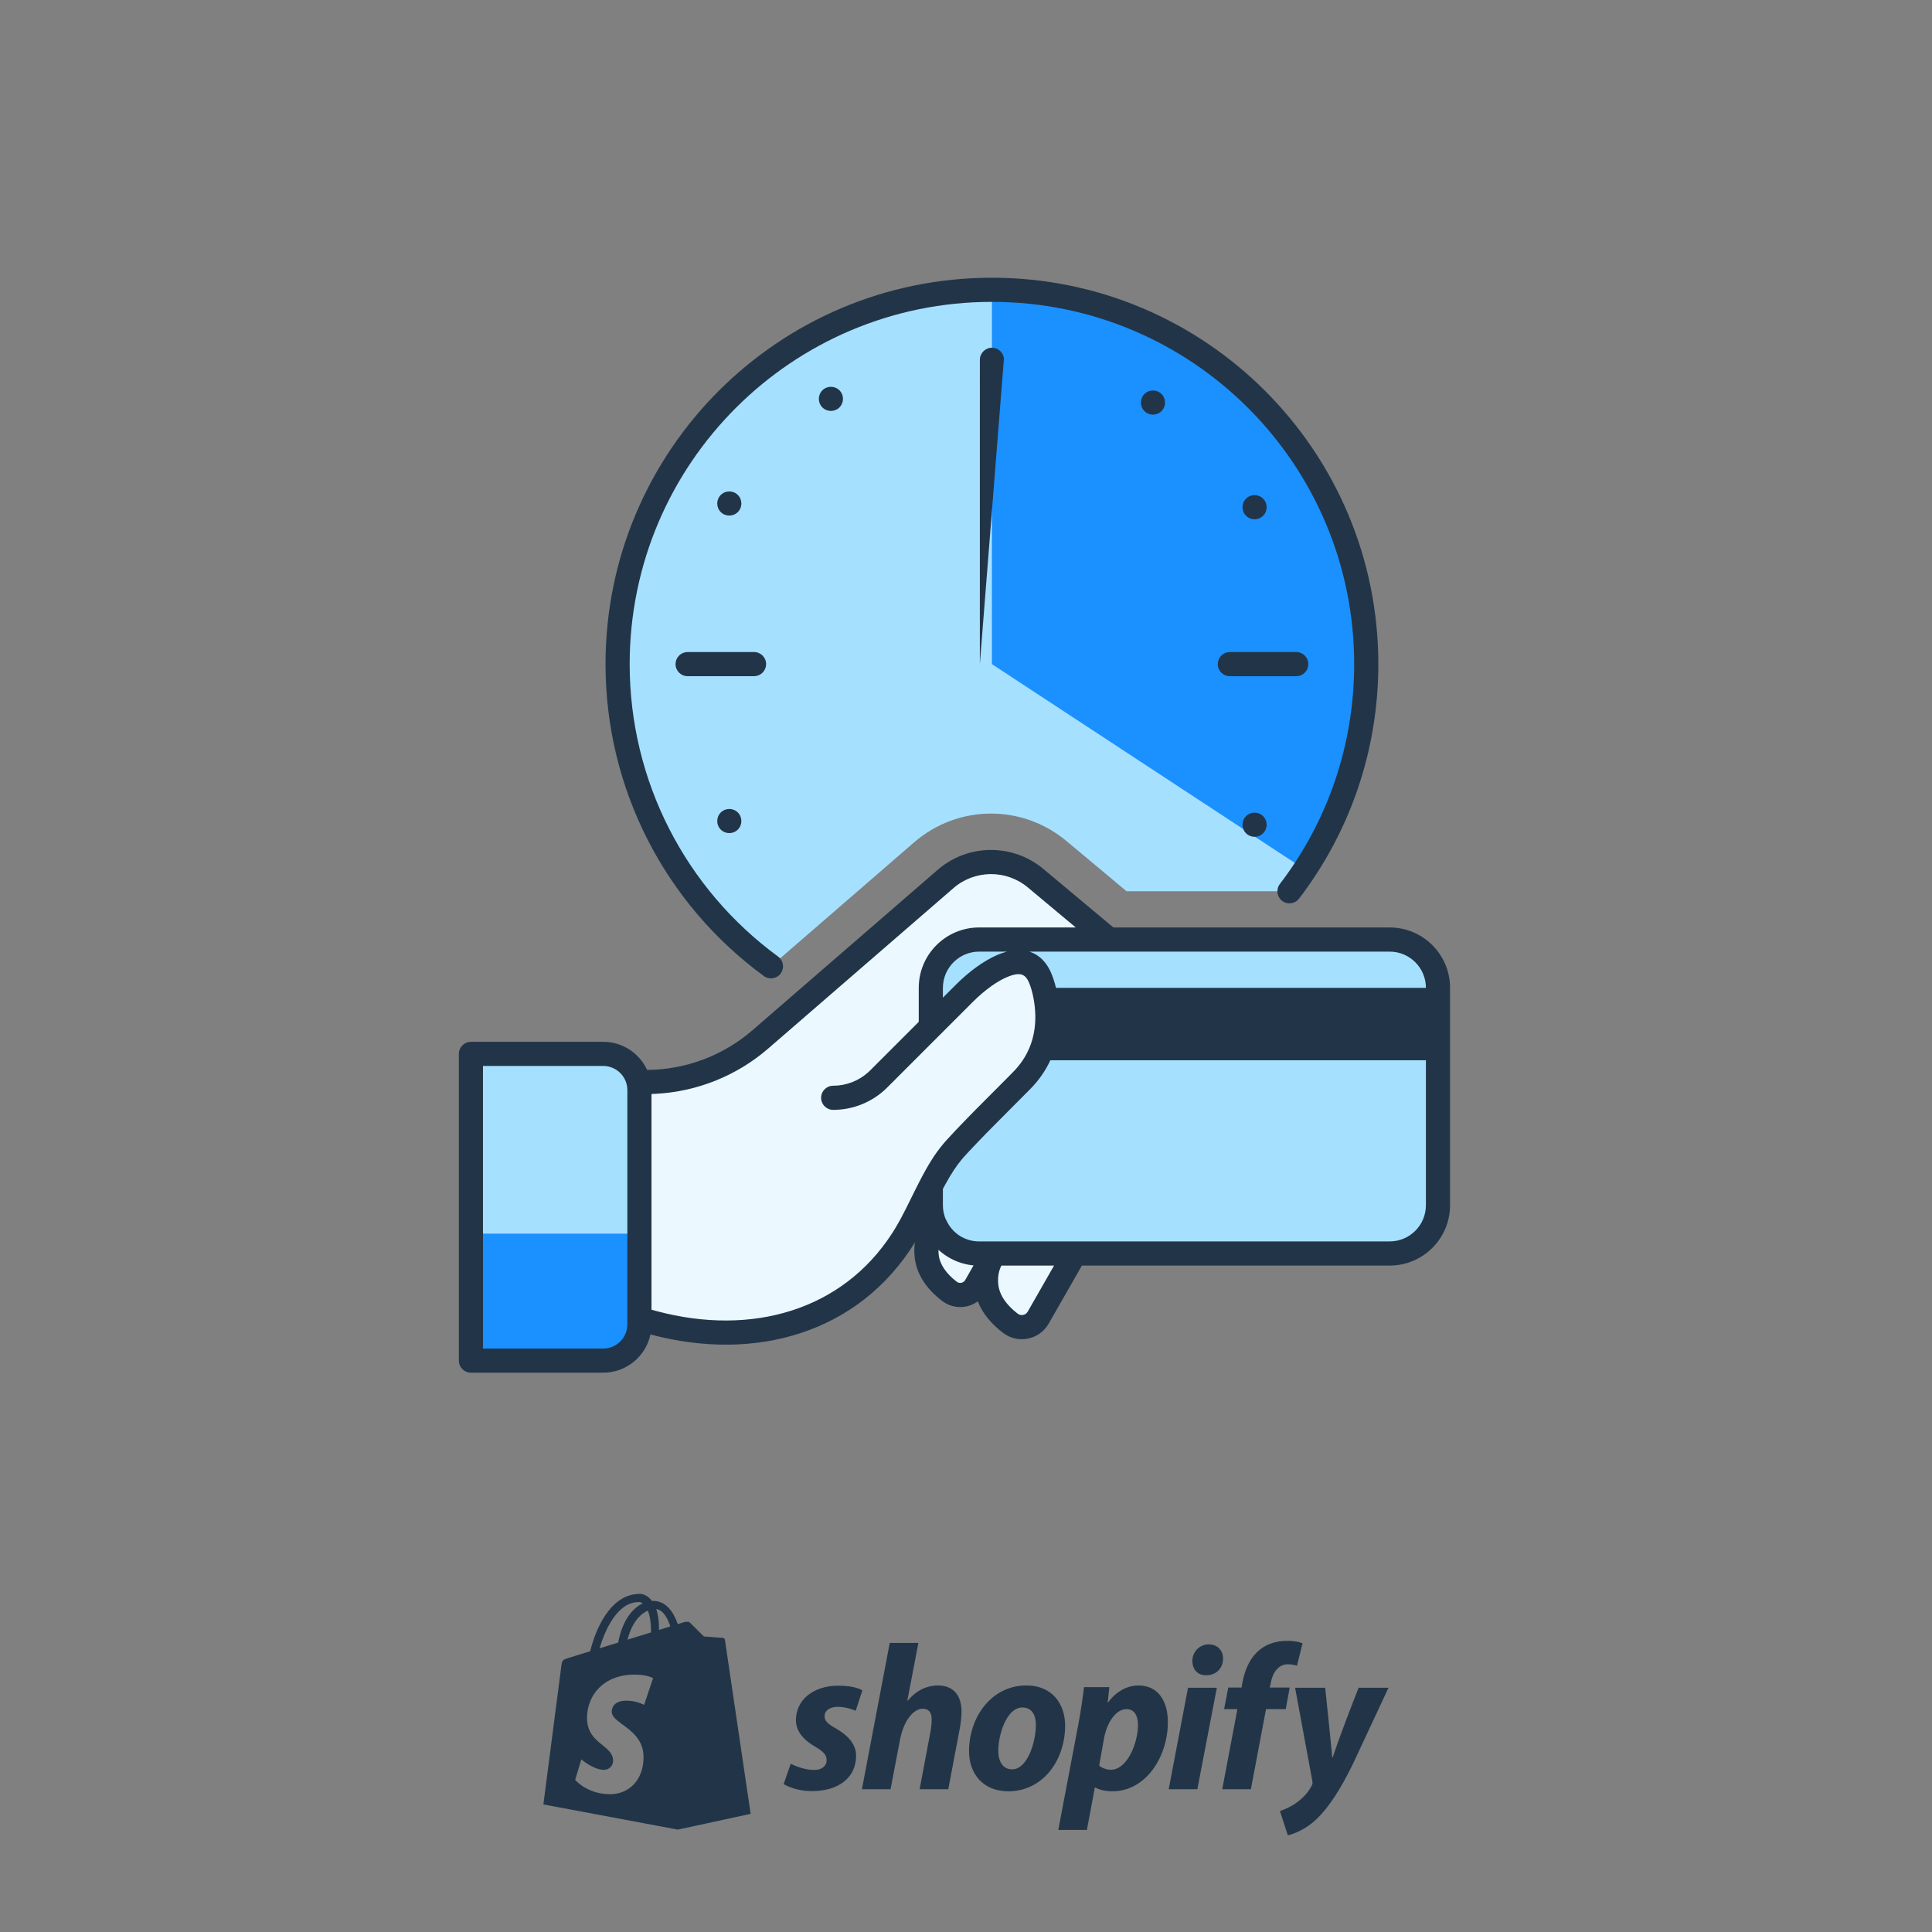 <svg width="160" height="160" viewBox="0 0 160 160" fill="none" xmlns="http://www.w3.org/2000/svg">
<rect x="0" y="0" width="160" height="160" fill="#808080" stroke="none"/>
<path fill-rule="evenodd" clip-rule="evenodd" d="M54.571 134.984C54.572 134.918 54.572 134.853 54.572 134.781C54.572 134.159 54.485 133.657 54.347 133.26C54.904 133.33 55.275 133.963 55.513 134.692C55.234 134.779 54.916 134.878 54.571 134.984ZM53.342 141.189C53.342 141.189 52.69 140.84 51.891 140.84C50.72 140.84 50.661 141.575 50.661 141.761C50.661 142.16 51.072 142.462 51.57 142.827C52.332 143.386 53.296 144.094 53.296 145.526C53.296 147.387 52.114 148.587 50.521 148.587C48.61 148.587 47.633 147.398 47.633 147.398L48.144 145.707C48.144 145.707 49.149 146.569 49.997 146.569C50.55 146.569 50.776 146.133 50.776 145.815C50.776 145.237 50.361 144.901 49.894 144.524C49.297 144.04 48.615 143.489 48.615 142.272C48.615 140.448 49.924 138.684 52.565 138.684C53.583 138.684 54.086 138.976 54.086 138.976L53.342 141.189ZM52.908 132.675C53.017 132.675 53.127 132.713 53.231 132.784C52.425 133.164 51.559 134.12 51.194 136.03C50.906 136.119 50.622 136.207 50.346 136.292L50.344 136.293L49.656 136.506C50.084 135.05 51.099 132.675 52.908 132.675ZM53.912 135.079C53.912 135.099 53.912 135.118 53.911 135.136V135.136V135.136V135.136V135.136V135.136V135.136V135.136C53.911 135.154 53.911 135.171 53.911 135.189C53.299 135.379 52.633 135.585 51.966 135.791C52.34 134.345 53.042 133.647 53.656 133.383C53.811 133.772 53.912 134.328 53.912 135.079ZM60.035 135.801C60.021 135.703 59.935 135.649 59.864 135.643C59.794 135.637 58.293 135.526 58.293 135.526C58.293 135.526 57.251 134.491 57.136 134.377C57.093 134.334 57.036 134.312 56.975 134.302V134.319C56.872 134.301 56.767 134.306 56.712 134.322L56.667 134.336L56.666 134.336L56.666 134.336L56.666 134.336C56.583 134.362 56.396 134.42 56.129 134.503C55.781 133.501 55.166 132.58 54.086 132.58C54.066 132.58 54.045 132.581 54.025 132.582L53.994 132.583C53.687 132.177 53.306 132 52.977 132C50.46 132 49.257 135.148 48.88 136.747C47.901 137.05 47.207 137.265 47.118 137.293C46.572 137.464 46.554 137.482 46.483 137.996C46.428 138.386 45 149.435 45 149.435L56.133 151.521L62.166 150.216C62.166 150.216 60.049 135.899 60.035 135.801ZM69.198 143.124C68.596 142.797 68.287 142.522 68.287 142.144C68.287 141.663 68.717 141.353 69.387 141.353C70.168 141.353 70.865 141.68 70.865 141.68L71.416 139.996C71.416 139.996 70.91 139.6 69.422 139.6C67.35 139.6 65.915 140.786 65.915 142.454C65.915 143.399 66.585 144.121 67.479 144.637C68.201 145.049 68.459 145.341 68.459 145.771C68.459 146.218 68.097 146.579 67.427 146.579C66.428 146.579 65.485 146.063 65.485 146.063L64.901 147.748C64.901 147.748 65.772 148.332 67.238 148.332C69.37 148.332 70.899 147.284 70.899 145.393C70.899 144.379 70.126 143.657 69.198 143.124ZM75.179 140.838C75.816 140.082 76.64 139.583 77.689 139.583C78.926 139.583 79.631 140.391 79.631 141.732C79.631 142.144 79.563 142.763 79.46 143.279L78.532 148.178H76.16L77.053 143.434C77.122 143.107 77.157 142.711 77.157 142.385C77.157 141.869 76.95 141.508 76.418 141.508C75.661 141.508 74.853 142.471 74.543 144.035L73.752 148.178H71.38L73.684 136.06H76.056L75.145 140.821L75.179 140.838ZM83.826 146.527C83.018 146.527 82.675 145.84 82.675 144.98C82.675 143.622 83.379 141.405 84.669 141.405C85.511 141.405 85.786 142.127 85.786 142.831C85.786 144.293 85.081 146.527 83.826 146.527ZM84.995 139.583C82.141 139.583 80.251 142.161 80.251 145.032C80.251 146.871 81.386 148.349 83.516 148.349C86.318 148.349 88.209 145.84 88.209 142.9C88.209 141.198 87.213 139.583 84.995 139.583ZM91.028 146.218C91.028 146.218 91.392 146.562 92.008 146.562C93.332 146.562 94.243 144.379 94.243 142.849C94.243 142.213 94.019 141.542 93.297 141.542C92.472 141.542 91.698 142.522 91.424 144L91.028 146.218ZM91.767 140.993C91.767 140.993 92.677 139.583 94.278 139.583C96.013 139.583 96.718 141.01 96.718 142.608C96.718 145.496 94.897 148.35 92.112 148.35C91.206 148.35 90.719 148.04 90.719 148.04H90.668L90.014 151.547H87.642L89.291 142.866C89.481 141.886 89.671 140.58 89.773 139.721H91.871L91.734 140.993H91.767ZM100.104 136.179C99.348 136.179 98.747 136.781 98.747 137.554C98.747 138.259 99.193 138.74 99.864 138.74H99.898C100.637 138.74 101.273 138.242 101.291 137.365C101.291 136.678 100.826 136.179 100.104 136.179ZM99.159 148.177H96.787L98.386 139.771H100.775L99.159 148.177ZM106.808 139.754H105.158L105.244 139.359C105.381 138.551 105.863 137.829 106.653 137.829C107.076 137.829 107.41 137.95 107.41 137.95L107.873 136.093C107.873 136.093 107.46 135.886 106.584 135.886C105.742 135.886 104.9 136.128 104.264 136.677C103.455 137.365 103.078 138.363 102.888 139.359L102.82 139.754H101.72L101.376 141.542H102.476L101.221 148.177H103.593L104.848 141.542H106.481L106.808 139.754ZM110.366 145.548C111.032 143.508 112.514 139.772 112.514 139.772H114.99L112.084 145.995C111.053 148.126 110.056 149.69 108.974 150.705C108.131 151.495 107.134 151.891 106.653 151.994L105.999 149.982C106.395 149.845 106.894 149.639 107.34 149.312C107.891 148.934 108.355 148.418 108.629 147.885C108.699 147.765 108.715 147.662 108.681 147.49L107.254 139.772H109.747C109.747 139.772 110.285 144.891 110.331 145.548H110.366Z" fill="#223548"/>
<path fill-rule="evenodd" clip-rule="evenodd" d="M63.852 80.02L75.689 69.77C79.323 66.621 84.641 66.575 88.329 69.658L93.296 73.809H106.783C110.772 68.592 113.147 62.075 113.147 54.999C113.147 37.879 99.269 23.999 82.147 23.999C65.026 23.999 51.148 37.879 51.148 54.999C51.148 65.276 56.151 74.38 63.852 80.02Z" fill="#A6E0FF"/>
<path fill-rule="evenodd" clip-rule="evenodd" d="M82.147 55C82.147 55 105.503 70.326 108.062 72.007C111.275 67.125 113.147 61.282 113.147 55C113.147 37.879 99.269 24 82.148 24L82.147 55Z" fill="#1B90FF"/>
<path fill-rule="evenodd" clip-rule="evenodd" d="M39.197 87.493V112.894H49.953C51.719 112.894 53.151 111.462 53.151 109.696V90.691C53.151 88.925 51.719 87.493 49.953 87.493H39.197Z" fill="#A6E0FF"/>
<path fill-rule="evenodd" clip-rule="evenodd" d="M39.197 112.679H49.954C51.611 112.679 52.954 111.336 52.954 109.679V102.167H39.197V112.679Z" fill="#1B90FF"/>
<path fill-rule="evenodd" clip-rule="evenodd" d="M52.954 109.205C60.583 111.627 69.927 110.529 74.962 102.295C75.47 101.465 75.923 100.545 76.381 99.615C77.17 98.011 77.974 96.378 79.096 95.13C80.192 93.912 82.017 92.085 83.404 90.698C83.868 90.234 84.282 89.819 84.604 89.492C88.01 86.038 86.41 81.537 86.066 80.825C84.876 78.363 81.764 80.361 79.868 82.257L77.087 85.038V81.813C77.087 79.602 78.88 77.809 81.091 77.809H91.845L85.765 72.728C83.599 70.918 80.44 70.946 78.308 72.793L62.969 86.076C60.34 88.353 56.977 89.606 53.499 89.606L52.954 90.278V109.205ZM77.087 85.038V85.038L70.709 91.415L77.087 85.038ZM89.018 103.809L85.979 109.121C85.51 109.941 84.426 110.162 83.675 109.587C82.79 108.909 81.82 107.86 81.678 106.461C81.5 104.699 82.423 103.809 82.423 103.809H89.018ZM77.468 101.487C78.102 102.86 79.482 103.818 81.093 103.818H82.338L80.803 106.502C80.36 107.276 79.336 107.485 78.628 106.942C77.793 106.301 76.876 105.311 76.742 103.991C76.574 102.327 77.446 101.487 77.446 101.487H77.468Z" fill="#EBF8FF"/>
<path fill-rule="evenodd" clip-rule="evenodd" d="M115.087 77.809H81.087C78.878 77.809 77.087 79.6 77.087 81.809V85.038L79.868 82.257C81.764 80.361 84.876 78.363 86.066 80.825C86.411 81.537 88.011 86.038 84.605 89.492C83.321 90.794 80.558 93.504 79.096 95.129C78.302 96.013 77.67 97.092 77.087 98.214V99.809C77.087 102.018 78.878 103.809 81.087 103.809H115.087C117.296 103.809 119.087 102.018 119.087 99.809V81.809C119.087 79.6 117.296 77.809 115.087 77.809Z" fill="#A6E0FF"/>
<path fill-rule="evenodd" clip-rule="evenodd" d="M82.147 23C99.82 23 114.147 37.327 114.147 55C114.147 62.118 111.816 68.884 107.582 74.421C107.247 74.859 106.619 74.943 106.181 74.608C105.742 74.272 105.658 73.645 105.994 73.206C109.963 68.015 112.147 61.675 112.147 55C112.147 38.431 98.716 25 82.147 25C65.579 25 52.147 38.432 52.147 55C52.147 64.687 56.77 73.601 64.44 79.219C64.885 79.545 64.982 80.171 64.656 80.616C64.33 81.062 63.704 81.158 63.258 80.832C55.08 74.842 50.147 65.332 50.147 55C50.147 37.327 64.475 23 82.147 23ZM82.148 28.799C82.661 28.799 83.084 29.185 83.142 29.682L81.147 54.994L81.148 31.283V29.799C81.148 29.246 81.596 28.799 82.148 28.799ZM81.147 54.994C81.147 55.034 81.149 55.074 81.154 55.114L81.147 54.999V54.994ZM83.142 29.682L83.148 31.284V29.799L83.142 29.682ZM63.446 54.999C63.446 54.447 62.999 53.999 62.446 53.999H56.945L56.829 54.006C56.331 54.064 55.945 54.486 55.945 54.999C55.945 55.551 56.393 55.999 56.945 55.999H62.446L62.563 55.992C63.06 55.935 63.446 55.512 63.446 54.999ZM59.69 67.288C60.081 66.897 60.714 66.897 61.105 67.288C61.495 67.678 61.495 68.311 61.105 68.702C60.714 69.093 60.081 69.093 59.69 68.702C59.3 68.311 59.3 67.678 59.69 67.288ZM69.52 32.325C69.129 31.935 68.496 31.935 68.105 32.325C67.715 32.716 67.715 33.349 68.105 33.74C68.496 34.13 69.129 34.13 69.52 33.74C69.91 33.349 69.91 32.716 69.52 32.325ZM59.69 40.991C60.081 40.601 60.714 40.601 61.105 40.991C61.495 41.382 61.495 42.015 61.105 42.406C60.714 42.796 60.081 42.796 59.69 42.406C59.3 42.015 59.3 41.382 59.69 40.991ZM108.351 55C108.351 54.448 107.903 54 107.351 54H101.85L101.733 54.007C101.236 54.065 100.85 54.487 100.85 55C100.85 55.553 101.297 56 101.85 56H107.351L107.467 55.993C107.965 55.936 108.351 55.513 108.351 55ZM94.777 32.631C95.168 32.24 95.801 32.24 96.192 32.631C96.582 33.022 96.582 33.655 96.192 34.045C95.801 34.436 95.168 34.436 94.777 34.045C94.387 33.655 94.387 33.022 94.777 32.631ZM104.606 41.297C104.215 40.907 103.582 40.907 103.191 41.297C102.801 41.688 102.801 42.321 103.191 42.712C103.582 43.102 104.215 43.102 104.606 42.712C104.996 42.321 104.996 41.688 104.606 41.297ZM103.191 67.594C103.582 67.204 104.215 67.204 104.606 67.594C104.996 67.985 104.996 68.618 104.606 69.009C104.215 69.399 103.582 69.399 103.191 69.009C102.801 68.618 102.801 67.985 103.191 67.594ZM49.954 86.278H39C38.448 86.278 38 86.726 38 87.278V112.68C38 113.232 38.448 113.68 39 113.68H49.954C51.877 113.68 53.483 112.322 53.867 110.514C62.582 112.839 71.136 110.39 75.768 102.895C75.713 103.27 75.704 103.67 75.747 104.091C75.896 105.559 76.752 106.763 78.019 107.735C78.918 108.425 80.121 108.393 80.976 107.774C81.368 108.779 82.104 109.644 83.066 110.381C84.298 111.324 86.077 110.963 86.847 109.618L89.598 104.809H115.087C117.848 104.809 120.087 102.571 120.087 99.809V81.809C120.087 79.048 117.848 76.809 115.087 76.809H92.208L86.406 71.961C83.864 69.837 80.156 69.869 77.653 72.037L62.315 85.32C59.89 87.42 56.795 88.585 53.589 88.606C52.956 87.232 51.566 86.278 49.954 86.278ZM86.375 79.518C86.079 79.205 85.735 78.983 85.356 78.846L85.356 78.846L85.243 78.809L91.845 78.809L91.856 78.809L91.871 78.809L115.087 78.809C116.744 78.809 118.087 80.153 118.087 81.809H87.451C87.343 81.363 87.213 80.962 87.075 80.632C87.039 80.546 87.003 80.466 86.966 80.39L86.875 80.212C86.78 80.038 86.676 79.88 86.564 79.737C86.504 79.659 86.441 79.586 86.375 79.518ZM86.984 87.809C86.592 88.659 86.041 89.46 85.317 90.195C85.228 90.284 84.984 90.529 84.67 90.844L82.428 93.1L81.723 93.812C81.165 94.383 80.69 94.879 80.294 95.303L79.9 95.733L79.84 95.799L79.707 95.95C79.689 95.97 79.672 95.991 79.654 96.012C79.195 96.561 78.767 97.216 78.299 98.066L78.086 98.462L78.087 99.809C78.087 100.213 78.167 100.598 78.311 100.95C78.335 100.988 78.357 101.027 78.376 101.068C78.626 101.61 79.023 102.056 79.51 102.362C79.921 102.616 80.399 102.775 80.911 102.804L81.087 102.809H82.423H89.018H115.087C116.744 102.809 118.087 101.466 118.087 99.809V87.809H86.984ZM81.091 76.809L89.089 76.809L85.124 73.496C83.334 72 80.724 72.023 78.963 73.549L63.624 86.832C61.014 89.093 57.728 90.409 54.294 90.586L53.982 90.598L53.954 90.632V108.462L54.412 108.589C62.227 110.665 69.759 108.554 73.908 102.095L74.195 101.631C74.452 101.202 74.694 100.752 75.018 100.11L75.824 98.485C76.717 96.698 77.341 95.643 78.15 94.694C78.216 94.615 78.284 94.537 78.353 94.46C78.779 93.986 79.324 93.409 79.995 92.719L80.064 92.649L80.251 92.457L80.665 92.035L80.803 91.894L82.487 90.203L83.772 88.911L84.103 88.567C85.262 87.286 85.759 85.782 85.741 84.141C85.73 83.095 85.497 82.067 85.251 81.455C85.223 81.384 85.194 81.319 85.166 81.26C84.977 80.87 84.733 80.681 84.361 80.675C84.147 80.672 83.89 80.73 83.578 80.845C82.673 81.179 81.558 81.981 80.575 82.965L77.794 85.746C77.785 85.754 77.776 85.763 77.767 85.771L73.479 90.06C72.291 91.248 70.68 91.915 69 91.915C68.448 91.915 68 91.467 68 90.915C68 90.363 68.448 89.915 69 89.915C70.068 89.915 71.094 89.521 71.886 88.814L72.065 88.645L76.087 84.623V81.809C76.087 79.048 78.326 76.809 81.087 76.809H81.091ZM77.721 103.507L77.722 103.681L77.737 103.89C77.82 104.714 78.365 105.48 79.236 106.149C79.463 106.322 79.792 106.255 79.935 106.006L80.625 104.796L80.395 104.769C79.709 104.672 79.062 104.435 78.488 104.082C78.214 103.915 77.957 103.722 77.721 103.507ZM82.933 104.809L82.852 104.981C82.715 105.302 82.64 105.683 82.657 106.131L82.672 106.36C82.763 107.253 83.35 108.079 84.282 108.793C84.552 109 84.941 108.921 85.111 108.625L87.293 104.809H82.933ZM39.999 111.679V88.278L49.954 88.278C51.059 88.278 51.954 89.174 51.954 90.278V109.68C51.954 110.784 51.059 111.68 49.954 111.68L39.999 111.679ZM83.398 78.809L83.269 78.844H83.269C83.142 78.88 83.015 78.921 82.886 78.969L82.603 79.081C81.463 79.567 80.241 80.47 79.161 81.55L78.086 82.624L78.087 81.813C78.087 80.155 79.432 78.809 81.091 78.809L83.398 78.809Z" fill="#223548"/>
</svg>
